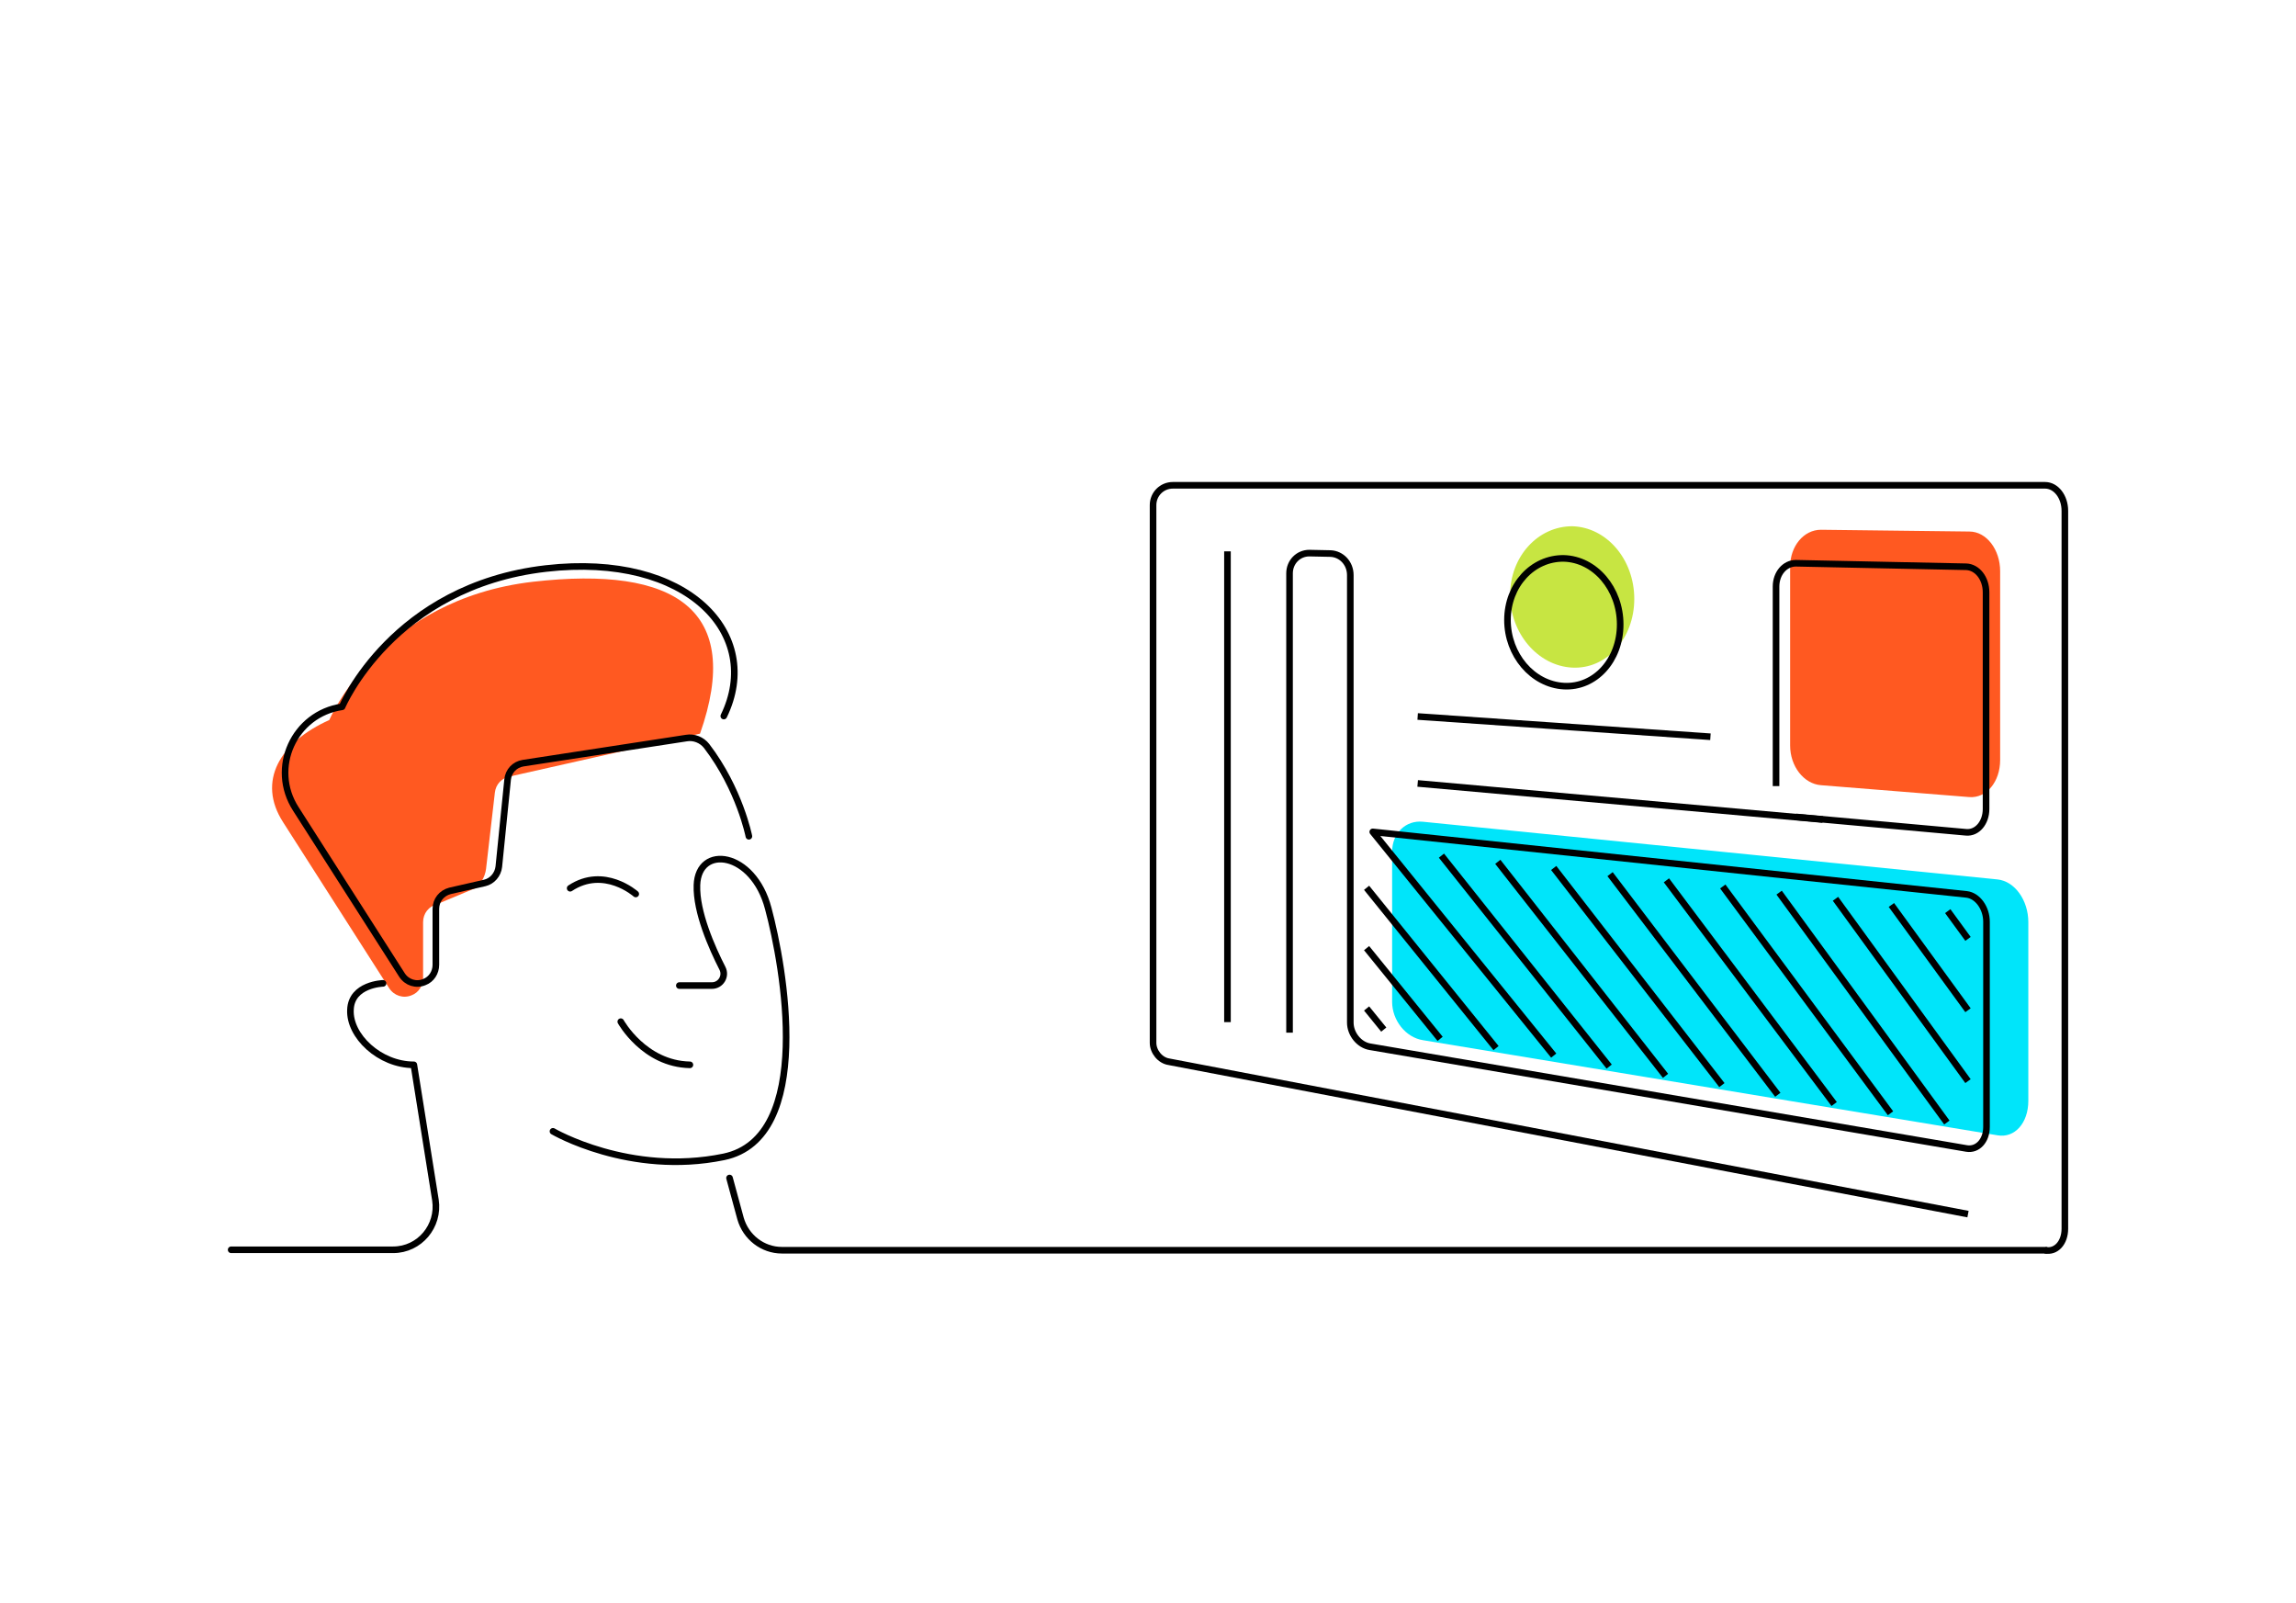 <?xml version="1.0" encoding="utf-8"?>
<!-- Generator: Adobe Illustrator 26.4.1, SVG Export Plug-In . SVG Version: 6.00 Build 0)  -->
<svg version="1.1" id="Layer_1" xmlns="http://www.w3.org/2000/svg" xmlns:xlink="http://www.w3.org/1999/xlink" x="0px" y="0px"
	 viewBox="0 0 521.5 364" style="enable-background:new 0 0 521.5 364;" xml:space="preserve">
<style type="text/css">
	.st0{fill:#00E5FA;}
	.st1{fill:#FF5921;}
	.st2{fill:#C7E542;}
	.st3{fill:none;stroke:#000000;stroke-width:1.5;stroke-miterlimit:10;}
	.st4{fill:none;stroke:#000000;stroke-width:1.5;stroke-linejoin:round;stroke-miterlimit:10;}
	.st5{fill:none;stroke:#000000;stroke-width:1.5;stroke-linecap:round;stroke-linejoin:round;stroke-miterlimit:10;}
</style>
<g id="Layer_1_00000092432465272480093390000015971430262538443435_">
	<g>
		<g>
			<g>
				<path class="st0" d="M453.7,257.8l-130.5-21.6c-3.9-0.6-7-4.5-7-8.7v-34.1c0-4.2,3.1-7.2,7-6.8l130.5,13.1c3.9,0.4,7,4.7,7,9.7
					V250C460.7,255,457.6,258.5,453.7,257.8z"/>
				<path class="st1" d="M447.3,181l-33.7-2.7c-3.9-0.3-7-4.3-7-9v-40.6c0-4.7,3.1-8.4,7-8.4l33.7,0.4c3.9,0,7,4.1,7,9v42.9
					C454.3,177.5,451.2,181.3,447.3,181z"/>
				<path class="st2" d="M371.2,136c0,9-6.3,16-14.1,15.6c-7.8-0.4-14.1-7.8-14.1-16.5s6.3-15.6,14.1-15.6
					C364.9,119.7,371.2,127,371.2,136z"/>
				<path class="st3" d="M464.5,283.9c2.5,0.5,4.5-1.7,4.5-4.9V116c0-3.2-2-5.8-4.5-5.8H266.4c-2.5,0-4.5,2-4.5,4.5v122.1
					c0,2,1.6,4,3.6,4.3L447,275.7"/>
				<line class="st4" x1="365.5" y1="242.2" x2="327.4" y2="194.3"/>
				<line class="st4" x1="378.3" y1="244.3" x2="340.2" y2="195.7"/>
				<line class="st4" x1="391.1" y1="246.4" x2="352.9" y2="197.1"/>
				<line class="st4" x1="403.8" y1="248.6" x2="365.7" y2="198.5"/>
				<line class="st4" x1="416.6" y1="250.7" x2="378.5" y2="199.9"/>
				<line class="st4" x1="429.4" y1="252.8" x2="391.3" y2="201.3"/>
				<line class="st4" x1="442.2" y1="254.9" x2="404.1" y2="202.7"/>
				<line class="st4" x1="447" y1="245.5" x2="416.9" y2="204.1"/>
				<line class="st4" x1="447" y1="229.4" x2="429.6" y2="205.5"/>
				<line class="st4" x1="447" y1="213.2" x2="442.4" y2="206.9"/>
				<line class="st4" x1="310.4" y1="201.6" x2="339.8" y2="238"/>
				<line class="st4" x1="310.4" y1="215.3" x2="327.1" y2="235.9"/>
				<line class="st4" x1="310.4" y1="229" x2="314.3" y2="233.8"/>
				<path class="st4" d="M292.9,234.5V130.2c0-2.6,2-4.6,4.5-4.6l4.8,0.1c2.5,0.1,4.5,2.2,4.5,4.9v101.6c0,2.6,2,5.1,4.5,5.5
					l135.5,23.1c2.5,0.4,4.5-1.8,4.5-4.9v-46.6c0-3.1-2-5.9-4.5-6.2l-134.9-14.2l41.1,50.8"/>
				<path class="st3" d="M403.4,178.5v-45.3c0-3,2-5.3,4.5-5.3l38.7,0.8c2.5,0.1,4.5,2.6,4.5,5.8v49.2c0,3.1-2,5.5-4.5,5.3
					l-38.7-3.5"/>
				<line class="st3" x1="278.8" y1="232.1" x2="278.8" y2="125.2"/>
				<line class="st4" x1="322" y1="162.7" x2="388.5" y2="167.3"/>
				<line class="st4" x1="414" y1="186.1" x2="322" y2="177.9"/>
				<path class="st3" d="M368,141.8c0,8.1-5.7,14.4-12.8,14s-12.8-7.1-12.8-15s5.7-14.1,12.8-14C362.3,127,368,133.7,368,141.8z"/>
			</g>
		</g>
		<g>
			<path class="st1" d="M159,166.6c9.9-28.1-5.5-38.2-37.9-34.5c-34.8,4-46.3,31.4-46.3,31.4l0,0c-11.2,5-16.5,13.9-10.5,23.2
				l24.1,37.7c1.1,1.7,3.2,2.4,5.1,1.6l0,0c1.6-0.6,2.6-2.2,2.6-3.9v-12.7c0-2,1.3-3.6,3.2-4.1l7.9-3.3c1.7-0.4,3-2.9,3.2-4.7
				l2-17.3c0.2-1.9,1.6-3.4,3.5-3.7L159,166.6z"/>
		</g>
		<g>
			<path class="st5" d="M165.7,267.5l2.5,9.2c1.2,4.2,5,7.2,9.4,7.2h287.1"/>
			<path class="st5" d="M154.3,223.8h7.4c2,0,3.3-2.1,2.4-3.9c-2.4-4.7-6-12.8-5.8-18.9c0.3-9.3,12.8-7.7,16.2,5.3
				c3.5,13,10.6,52.1-10.1,56.4c-21.4,4.4-38.8-5.8-38.8-5.8"/>
			<path class="st5" d="M141,232c0,0,5.3,9.6,15.7,9.8"/>
			<path class="st5" d="M144.4,203c0,0-7.2-6.4-14.9-1.3"/>
			<path class="st5" d="M87,223.3c0,0-7.2,0.2-7.4,6c-0.3,5.9,6.6,12.5,14.4,12.5l4.9,30.7c0.9,5.9-3.6,11.3-9.6,11.3H52.5"/>
			<path class="st5" d="M164.4,162.6c9-18.5-8-37.2-40.4-33.5c-34.8,4-46.3,31.4-46.3,31.4l0,0c-10.9,1.6-16.5,13.9-10.5,23.2
				l24.1,37.7c1.1,1.7,3.2,2.4,5.1,1.6l0,0c1.6-0.6,2.6-2.2,2.6-3.9v-12.7c0-2,1.3-3.6,3.2-4.1l7.9-1.8c1.7-0.4,3-1.9,3.2-3.7
				l2-19.8c0.2-1.9,1.6-3.4,3.5-3.7l37.1-5.7c1.7-0.3,3.5,0.4,4.6,1.8c7.5,9.8,9.6,20.5,9.6,20.5"/>
		</g>
	</g>
	<g id="Layer_2_00000005225038380791537190000014538113727150718911_">
	</g>
</g>
<g id="Isolation_Mode">
</g>
</svg>

